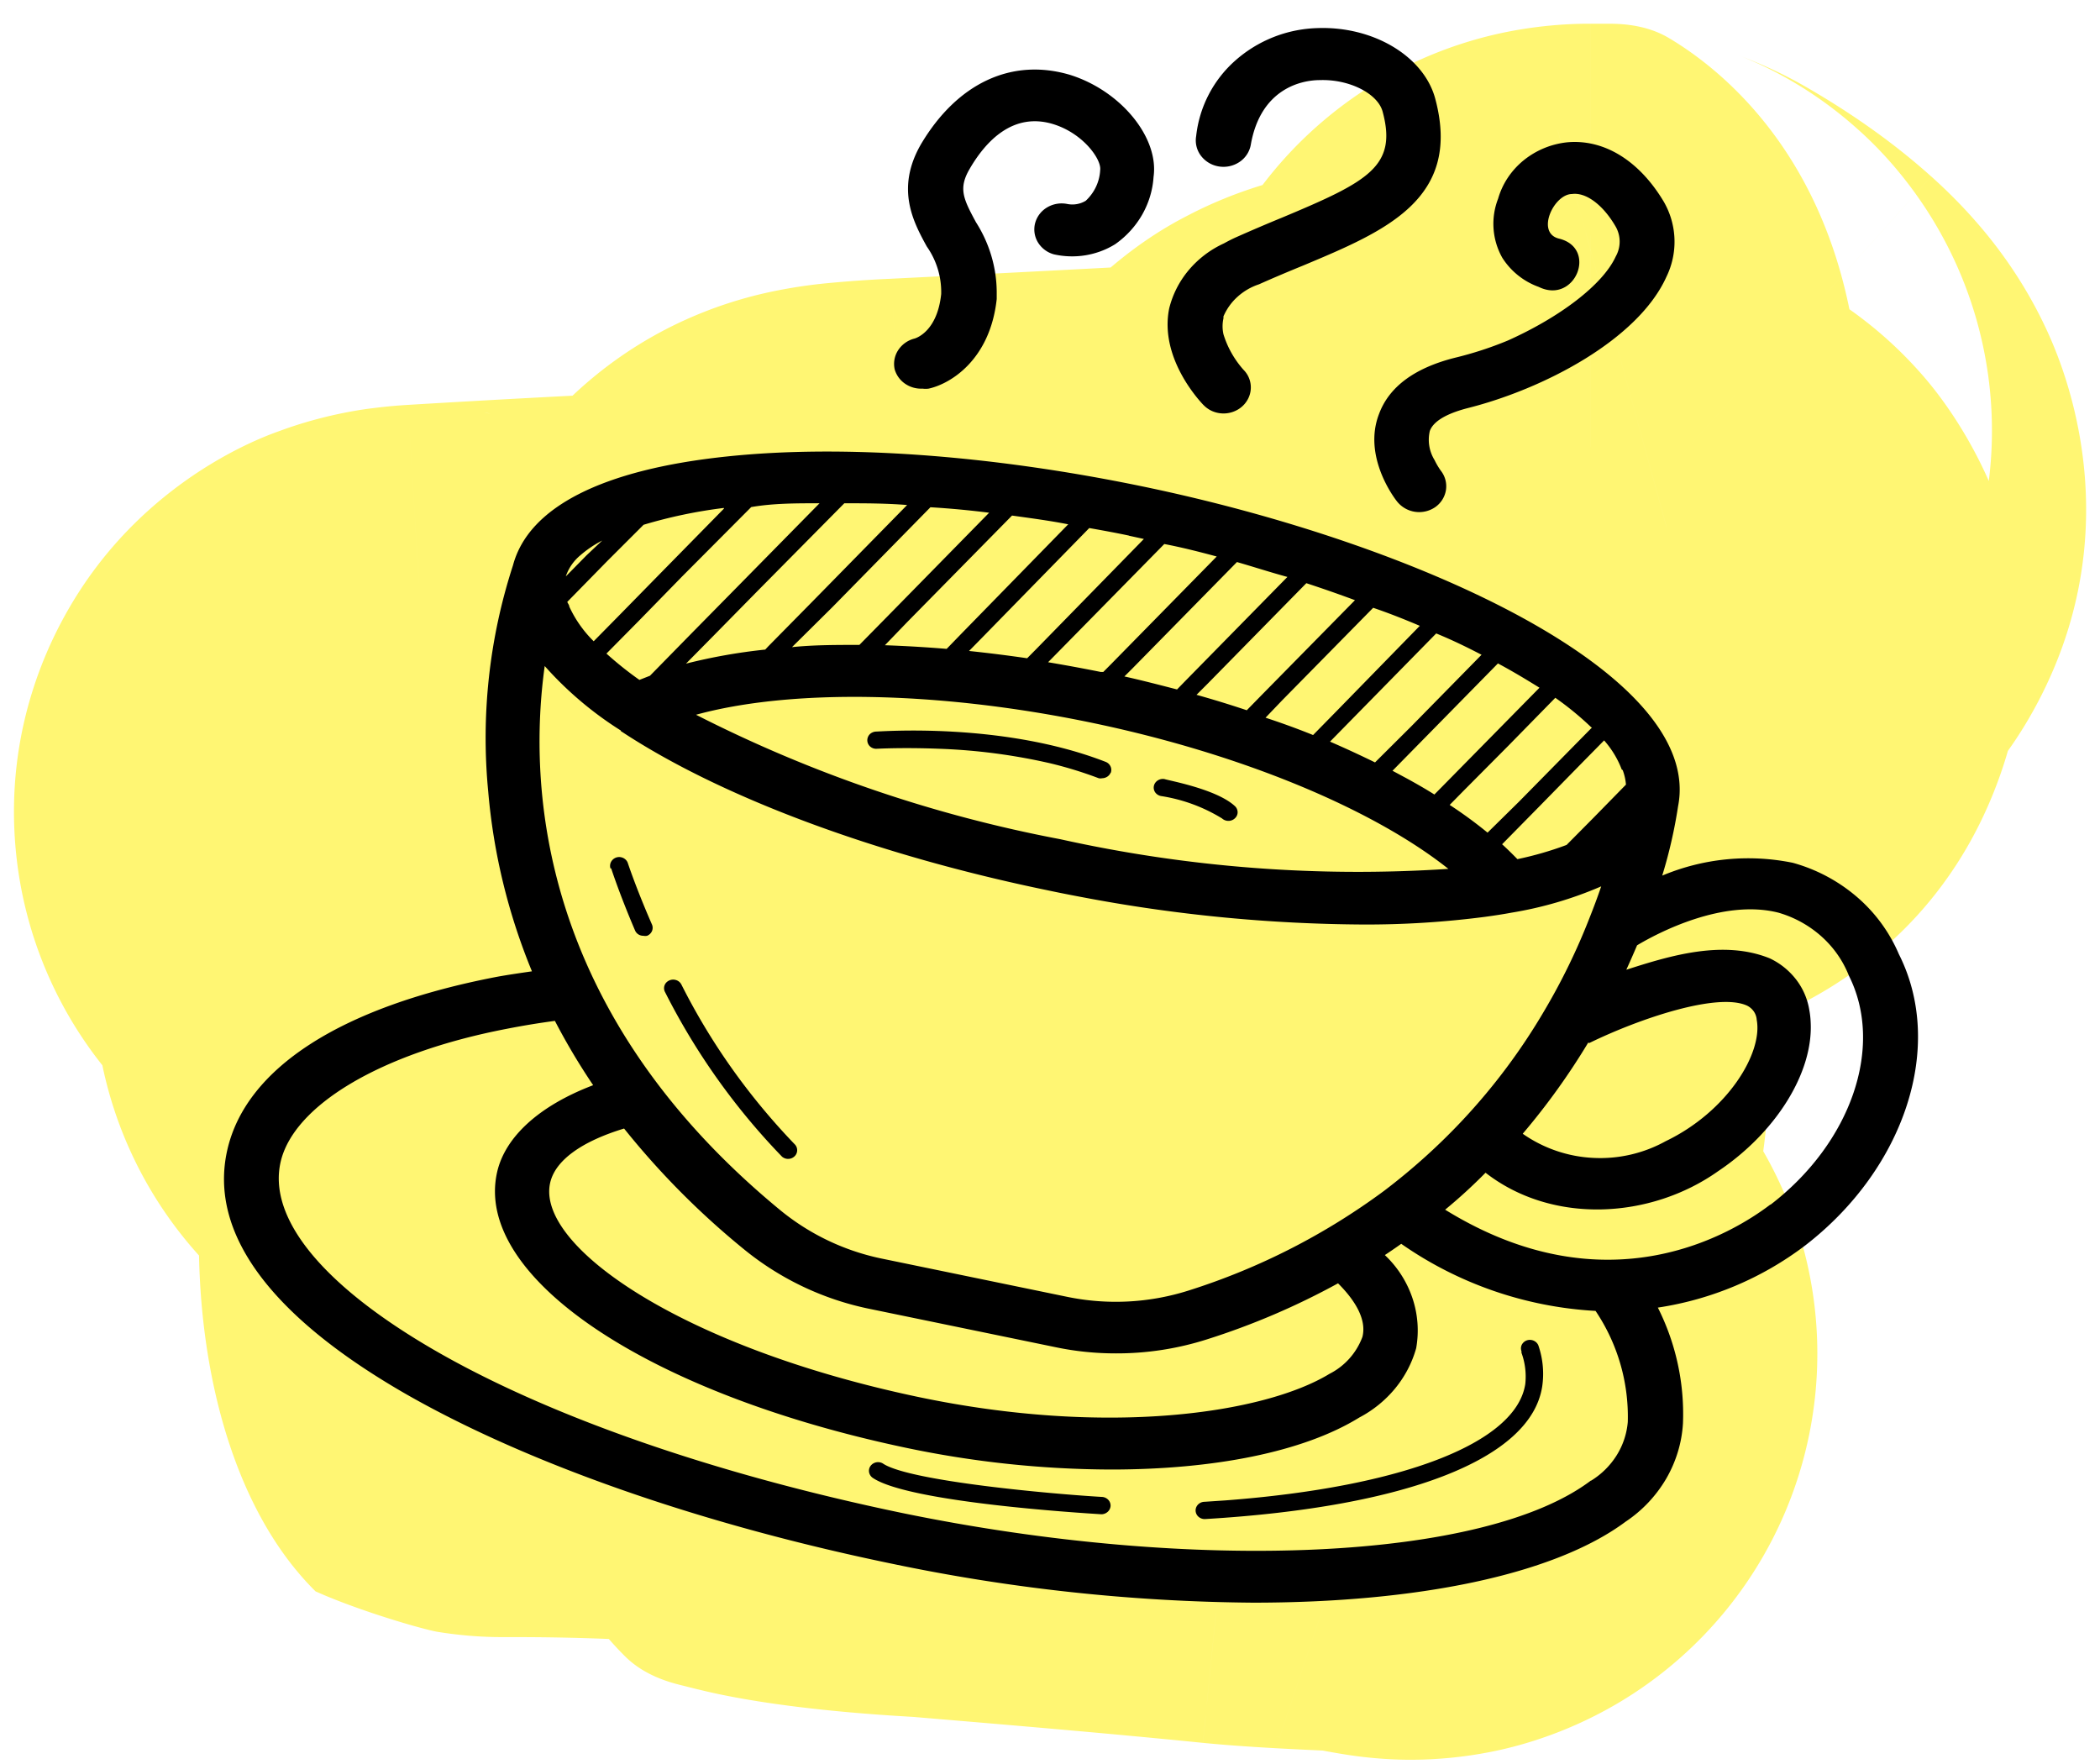 <svg width="75" height="63" fill="none" xmlns="http://www.w3.org/2000/svg"><path d="m31.946 32.197-7.014 28.14-.67-.168c-.719-.179-1.405-.486-1.931-1.007-1.748-1.73-5.43-6.577-3.272-15.233.64-2.567.385-6.214-.05-9.297-.382-2.712 2.082-5.14 4.74-4.478l8.197 2.043Zm1.963 14.678-1.215 14.45 1.215-14.45Zm10.502.943 1.45-14.428-1.45 14.428Zm4.245.255.833-14.476-.833 14.476Zm1.663.235 4.624-13.743-4.624 13.743Zm-27.963-4.26.63-14.486-.63 14.486Zm-1.225-.117.424 14.493-.424-14.493Zm13.084-.491-.626-14.487.626 14.487Zm10.896-.491 1.408 14.432-1.408-14.432Zm-1.487-.746 4.154-13.892-4.154 13.892Zm-10.94-2.395 2.398-14.3-2.398 14.3Zm-2.8-.57-.434 14.494.433-14.493Zm13.958.138-.059-14.5.06 14.5Zm4.726-.392-4.742 13.702 4.742-13.702Zm-12.12-1.944 1.584-14.413-1.585 14.413Zm-18.205-1.826 1.983-14.363-1.983 14.363Zm1.094-.431 2.044 14.355-2.044-14.355Zm6.52-.53.726 14.481-.726-14.482Zm16.957-1.05L40.547 18.88l2.267 14.321Zm-.94-.472L39.57 47.047l2.302-14.316Zm-23.39-3.318-1.337 14.439 1.337-14.439Zm-3.02-.48L14.57 14.46l.895 14.472Zm15.863-.756-.527-14.49.527 14.49Zm15.229-.55L45.315 13.18l1.24 14.447Zm-1.838-1.06L47.3 12.299l-2.582 14.268Zm-12.231-1.58-1.37 14.435 1.37-14.435Zm.066-.55-.711-14.483.71 14.483Zm16.54-.864.769 14.48-.768-14.48Zm8.621-.628 3.6 14.046-3.6-14.046Zm-3.325-1.158-4.096 13.91 4.096-13.91Zm-5.23-1.06 4.777-13.691-4.777 13.69Zm3.326-.786 2.507 14.282-2.507-14.282Zm6.98-1.315L55.63 4.642l3.834 13.984Zm-.176-1.531-9.683 10.793 9.683-10.793Zm-2.056-1.443 7.21-12.58-7.21 12.58Zm-.438 14.196v-29h.691c.741 0 1.48.131 2.117.51 2.115 1.256 6.859 5.069 6.859 13.99 0 2.645 1.13 6.122 2.297 9.009 1.027 2.539-.777 5.49-3.516 5.49h-8.448Zm-24.85 2.35c-.227-.058-.312-.064-.186-.046.116.017.318.04.644.07.329.029.69.055 1.161.088.425.03 1.004.07 1.56.116l-2.43 28.898c-.352-.03-4.67-.217-7.762-.988l7.014-28.139Zm3.18.228c3.5.295 7.114.6 10.736.964l-2.9 28.855c-3.353-.337-6.742-.624-10.267-.92l2.43-28.899Zm10.736.964c1.027.103 1.498.084 3.628.207l-1.666 28.952c-.734-.042-3.056-.123-4.861-.304l2.9-28.855Zm3.628.207c.969.056 1.829.198 2.076.239.391.064.77.134.95.168.423.078.13.019-.217-.029-.051-.007-.617-.088-1.348-.117-.177-.006-1.445-.072-3.025.202-.574.1-2.949.505-5.473 2.16a14.498 14.498 0 0 0-6.298 14.804c.922 4.903 4.028 7.627 4.545 8.092a14.47 14.47 0 0 0 4.02 2.564c.511.217.914.35.976.371l9.248-27.486a14.625 14.625 0 0 1 5.164 3.003c.519.467 3.626 3.192 4.548 8.097a14.5 14.5 0 0 1-6.3 14.806c-2.525 1.657-4.902 2.063-5.48 2.163-1.584.275-2.862.21-3.05.203-.755-.03-1.355-.115-1.45-.128-.368-.05-.69-.109-.772-.123-.134-.024-.28-.05-.362-.066-.872-.161-.275-.02.582.029l1.666-28.952ZM45.695 62.05c-5.98-2.012-14.674-3.113-23.967-3.516l1.257-28.973c10.07.437 22.042 1.667 31.958 5.003l-9.248 27.486Zm-23.967-3.516a82.476 82.476 0 0 0-3.572-.065v-29c1.52 0 3.14.019 4.83.092l-1.258 28.973Zm-3.572-.065h-.277l-.09-.002c-.017 0-.122 0-.253-.005-.026 0-.26-.007-.553-.026-.018-.002-.627-.036-1.375-.159-.59-.11-2.792-.75-4.338-1.442-6.104-6.036-5.121-21.283.474-25.969 1.355-.56 3.294-1.101 3.833-1.201a26.3 26.3 0 0 1 .906-.122 14.564 14.564 0 0 1 .994-.067l.21-.005.08-.002.163-.002.85-.006c.8-.007 1.618-.016 1.927-.025l.848 28.987c-.68.02-1.847.03-2.534.037l-.826.006h-.008.058l.195-.006a14.339 14.339 0 0 0 .99-.067c.172-.019.625-.077.905-.121.54-.1 2.478-.642 3.833-1.202 5.595-4.685 6.578-19.933.474-25.968-1.546-.692-3.747-1.333-4.338-1.442-.748-.123-1.357-.158-1.375-.159-.292-.02-.525-.026-.55-.026-.265-.008-.535-.006-.223-.006v29Zm2.551-29.033c4.258-.125 8.561-.297 12.882-.484l1.253 28.973c-4.373.19-8.83.368-13.287.498l-.848-28.987Zm12.882-.484c4.608-.199 7.013-.133 10.115-.436l2.815 28.864c-4.061.396-9.014.43-11.677.545l-1.253-28.973Zm10.115-.436a12.88 12.88 0 0 0-1.408.219c-.505.106-1.869.415-3.466 1.226-1.203.61-5.53 2.998-7.257 8.646-1.977 6.463 1.05 11.401 2.525 13.248a14.259 14.259 0 0 0 3.522 3.156 13.61 13.61 0 0 0 1.559.849c.594.274 1.04.425 1.134.456.233.08.33.1.117.042l-.288-.076c-.047-.012-.36-.094-.673-.188l8.31-27.784c-1.542-.46 1.433.402 1.827.536.325.11.978.338 1.734.687.376.174 1.02.488 1.766.958a14.743 14.743 0 0 1 3.646 3.258c1.502 1.88 4.538 6.85 2.552 13.34-1.736 5.678-6.09 8.092-7.342 8.728-2.72 1.381-5.278 1.547-5.443 1.563l-2.815-28.864Zm-4.235 27.578c-2.476-.74-5.646-1.393-9.184-1.987l4.797-28.6c3.95.662 8.502 1.549 12.696 2.803l-8.31 27.784Zm-9.184-1.987c.22.037.209.031-.57-.064-.509-.062-1.258-.153-1.893-.24-.3-.042-.74-.105-1.184-.184-.197-.035-.613-.11-1.103-.23a15.292 15.292 0 0 1-1.275-.37c-.162-.054-2-.628-3.923-2.028a14.516 14.516 0 0 1-5.216-7.11c-2.02-6.01.255-11.442 3.177-14.554a14.527 14.527 0 0 1 7.531-4.255c1.421-.308 2.636-.33 2.707-.333.674-.024 1.35-.008 1.78.005l-.866 28.987c-.364-.01-.221.002.132-.01.115-.005.346-.015.646-.041.22-.02.886-.08 1.733-.264a14.473 14.473 0 0 0 7.474-4.234c2.919-3.106 5.194-8.534 3.175-14.54a14.485 14.485 0 0 0-5.204-7.096c-1.91-1.39-3.724-1.954-3.853-1.997-.54-.183-.969-.29-1.15-.335-.39-.095-.669-.143-.703-.15-.117-.02-.118-.018.083.01.365.05.864.112 1.45.183.315.039 1.244.148 1.849.25l-4.797 28.6Zm.032-29.363c4.408.132 8.871.15 13.466.131l.119 29c-4.723.02-9.562.003-14.452-.144l.867-28.987Zm13.466.131c-.109 0 .922-.027 1.997-.091.569-.034.716-.054.577-.037-.06.008-.261.034-.547.086-.144.026-.965.17-1.999.53-.44.152-1.733.614-3.197 1.58-.784.519-5.748 3.791-6.422 10.665-.765 7.814 4.552 12.143 5.864 13.102a14.343 14.343 0 0 0 3.77 1.975l9.485-27.405a14.66 14.66 0 0 1 3.855 2.015c1.33.972 6.655 5.314 5.888 13.14-.675 6.888-5.65 10.173-6.453 10.704a14.686 14.686 0 0 1-3.281 1.62c-1.72.597-3.329.76-3.34.761-.879.11-1.846.175-2.466.212-1.302.078-2.942.14-3.612.143l-.119-29Zm.043 27.81-.062-.02a12.606 12.606 0 0 0-.84-.202c-.57-.116-1.28-.233-2.146-.351-1.894-.258-3.595-.405-5.916-.66l3.17-28.826c2.662.293 9.992.825 15.279 2.654l-9.485 27.405Zm-8.964-1.233c-4.621-.508-12.752-1.067-18.602-1.875l3.966-28.727c5.922.817 10.446.967 17.806 1.776l-3.17 28.826ZM16.26 49.578c-.305-.042-1.745-.228-3.388-.839-.524-.194-3.193-1.153-5.59-3.71A14.526 14.526 0 0 1 5.225 27.96c2.137-3.791 5.322-5.425 5.81-5.687a15.016 15.016 0 0 1 2.348-1.013 16.74 16.74 0 0 1 1.925-.514c.975-.201 2.709-.422 1.987-.319l4.087 28.71c-.959.137-.393.047-.217.01.1-.02.67-.135 1.416-.384a13.975 13.975 0 0 0 2.183-.946c.446-.24 3.602-1.85 5.726-5.62a14.474 14.474 0 0 0-2.047-16.999c-2.374-2.534-5.003-3.47-5.466-3.641-.907-.337-1.636-.5-1.948-.566-.372-.078-.657-.12-.802-.14L16.26 49.578Zm1.034-29.15c2.871-.41 5.711-.55 7.837-.657l1.452 28.963c-2.274.114-3.836.21-5.202.404l-4.087-28.71Zm7.837-.657c6.667-.335 11.315-.241 15.416-.89l4.535 28.643c-6.13.97-14.417 1.006-18.499 1.21l-1.452-28.963Zm15.416-.89c-.055.008-.752.111-1.68.402-.424.133-1.513.49-2.79 1.221-.75.43-4.554 2.602-6.368 7.564-2.496 6.826.718 12.39 3.018 14.849a14.339 14.339 0 0 0 4.431 3.213c1.38.64 2.527.887 2.628.91.179.042 1.614.301-.215.007l4.605-28.632c-1.312-.21 1.29.174 2.158.375.273.063 1.562.352 3.037 1.037a14.661 14.661 0 0 1 4.536 3.28c2.321 2.482 5.543 8.07 3.038 14.92a14.575 14.575 0 0 1-6.445 7.636 14.97 14.97 0 0 1-2.977 1.298 17.184 17.184 0 0 1-2.441.563L40.547 18.88Zm-.976 28.166c-2.047-.33-3.931-.56-6.494-.918l4.027-28.72c1.964.276 4.652.617 7.072 1.006L39.57 47.047Zm-6.494-.918c-6.585-.924-10.649-1.788-15.93-2.277l2.673-28.877c6.016.557 12.867 1.815 17.284 2.435l-4.027 28.719Zm-15.93-2.277c.503.046-1.57-.123-2.529-.225-.013-.001-1.856-.16-3.493-.624a14.924 14.924 0 0 1-1.872-.668c-.369-.16-2.866-1.187-5.082-3.678A14.515 14.515 0 0 1 .57 30.43c-.427-4.342 1.138-7.897 2.885-10.197 2.712-3.572 6.254-4.739 6.557-4.851 1.713-.632 3.203-.792 3.351-.81.498-.064.93-.095 1.206-.112l1.79 28.945c.036-.002.278-.017.633-.062.005 0 1.398-.141 3.055-.753.276-.101 3.8-1.258 6.503-4.818 1.743-2.295 3.307-5.845 2.88-10.181a14.485 14.485 0 0 0-3.592-8.21c-2.206-2.48-4.684-3.495-5.026-3.643a14.071 14.071 0 0 0-1.767-.632c-1.294-.368-2.312-.418-1.363-.317.965.103 1.365.114 2.138.186l-2.673 28.877ZM14.57 14.46a640.464 640.464 0 0 1 16.231-.774l1.054 28.981c-5.212.19-10.4.422-15.494.738L14.569 14.46Zm16.231-.774c6.092-.221 9.913-.11 14.515-.506l2.482 28.894c-5.429.466-11.901.446-15.943.593L30.8 13.687Zm14.515-.506c.17-.014-.26.01-.96.162-.324.07-1.189.267-2.264.714-.56.232-3.796 1.527-6.242 5.048a14.44 14.44 0 0 0-.141 16.27c1.926 2.875 4.348 4.214 4.842 4.491.867.488 1.58.765 1.882.877.36.134.637.218.775.258.252.073.29.081-1.072-.165L47.3 12.299l.455.08c.227.039.527.092.85.152.499.093 1.598.302 2.693.62.332.097 1.84.521 3.475 1.442.584.328 3.07 1.717 5.03 4.642a14.56 14.56 0 0 1-.138 16.416c-2.48 3.57-5.785 4.91-6.454 5.188a15.814 15.814 0 0 1-2.715.845 21.486 21.486 0 0 1-2.7.39L45.316 13.18Zm-3.18 27.655c-3.315-.6-7.039-1.036-11.018-1.413l2.74-28.87c4.262.404 8.933.93 13.443 1.747l-5.165 28.536Zm-11.018-1.413c-.735-.07-1.606-.16-2.392-.281a17.8 17.8 0 0 1-2.109-.45c-.352-.098-1.667-.466-3.17-1.294a14.583 14.583 0 0 1-3.936-3.169c-1.7-1.943-4.09-5.833-3.505-11.15.55-4.993 3.402-8.05 4.862-9.33a14.6 14.6 0 0 1 3.62-2.33 15.017 15.017 0 0 1 2.918-.969 18.081 18.081 0 0 1 2.034-.325 44.75 44.75 0 0 1 2.403-.17l1.421 28.965c-.664.033-.857.053-.786.046.04-.005.154-.017.32-.041.142-.02.475-.071.91-.168.27-.06 1.379-.305 2.714-.908.641-.289 2.065-.98 3.568-2.298 1.448-1.27 4.293-4.315 4.842-9.298.584-5.306-1.803-9.185-3.493-11.117A14.417 14.417 0 0 0 37.448 12c-1.462-.805-2.713-1.15-2.98-1.225a12.445 12.445 0 0 0-1.337-.298c-.095-.014.073.012.726.074l-2.74 28.87Zm.725-29.468c5.484-.269 10.94-.566 16.483-.86l1.537 28.959c-5.487.29-11.038.594-16.599.867L31.842 9.953Zm16.483-.86a89.28 89.28 0 0 1 2.516-.087c.79-.02 1.422-.034 2.037-.06A21.578 21.578 0 0 0 54.2 8.86c.323-.034.245-.046-.085.04l7.2 28.09c-2.767.71-5.601.863-7.22.931-2.861.12-2.517.04-4.232.132l-1.537-28.96Zm5.788-.195a14.49 14.49 0 0 0-9.781 8.489c-3.338 8.06 1.644 14.1 2.339 14.919a14.393 14.393 0 0 0 4.237 3.404 12.821 12.821 0 0 0 1.282.588c.076.029-.034-.013-.411-.137a69.266 69.266 0 0 0-.976-.31l-.51-.156 8.19-27.819c.31.091 1.345.406 2.309.722.442.144 1.112.367 1.73.603.16.06.986.37 1.893.847a14.606 14.606 0 0 1 4.363 3.488c.704.83 5.689 6.879 2.347 14.947-2.87 6.93-9.33 8.383-9.81 8.507L54.114 8.899Zm-3.82 26.797c.315.093.443.106.207.063-.235-.043-.496-.084-1.05-.171-.457-.072-1.19-.187-1.943-.337a23.252 23.252 0 0 1-3.125-.834l9.554-27.381c-.577-.201-.922-.258-.775-.229.114.023.315.058.803.134.388.062 1.083.168 1.76.292.676.124 1.673.324 2.76.644l-8.19 27.82Zm-5.91-1.279c-.501-.174-3.376-1.127-5.914-3.838a14.545 14.545 0 0 1-1.742-17.611c2.17-3.497 5.193-5.009 5.644-5.246.998-.526 1.854-.83 2.272-.971 1.453-.49 2.904-.729 3.281-.793a56.055 56.055 0 0 1 1.793-.272c.823-.113.52-.072.26-.026l5.015 28.563c-.398.07-.847.128-.848.128l-.485.066c-.353.048-.645.091-.847.126-.51.087.13.014 1.095-.312a13.47 13.47 0 0 0 1.973-.848c.374-.197 3.345-1.669 5.49-5.126a14.455 14.455 0 0 0-1.728-17.495c-2.502-2.673-5.31-3.588-5.706-3.726l-9.554 27.381ZM49.977 5.66c3.373-.592 4.358-.663 5.653-1.018l7.667 27.968c-3.04.834-6.988 1.382-8.306 1.613L49.978 5.66Zm5.653-1.018a13.812 13.812 0 0 0-8.542 6.987c-2.773 5.34-1.25 10.18-.45 12.024.817 1.886 1.847 3.064 2.14 3.396.411.466.748.767.827.838L68.973 6.302c.284.255.881.802 1.536 1.543.535.606 1.79 2.088 2.736 4.273.93 2.143 2.489 7.277-.42 12.876-2.766 5.329-7.546 7.073-9.527 7.616L55.631 4.642Zm-6.025 23.245c.232.208.391.322.439.355.052.037.048.03-.023-.01l14.422-25.16c1.36.78 2.981 1.841 4.529 3.23L49.606 27.887Zm.416.345c.79.453 1.444.72 1.504.746l.219.09.048.018.017.007c.16.061-.379-.141-.823-.334-.2-.088-.897-.39-1.714-.877a14.692 14.692 0 0 1-2.194-1.595c-.578-.508-3.2-2.803-4.377-6.913A14.512 14.512 0 0 1 47.22 4.35a14.558 14.558 0 0 1 6.037-3.086C55.06.827 56.562.848 56.794.848v29c.116 0 1.537.026 3.293-.4.656-.158 3.355-.812 5.986-3.063a14.485 14.485 0 0 0 4.508-14.995c-1.174-4.1-3.787-6.383-4.351-6.88a14.32 14.32 0 0 0-2.137-1.554c-.77-.459-1.403-.731-1.53-.786-.296-.13-.648-.262-.318-.134.06.023.273.105.522.21.13.054.844.35 1.676.826l-14.422 25.16Z" fill="#FE0" style="mix-blend-mode:multiply" opacity=".55"/><path d="M67.814 34.07a5.58 5.58 0 0 0-1.5-2.041 5.944 5.944 0 0 0-2.286-1.215 7.939 7.939 0 0 0-4.663.458c.25-.811.439-1.639.566-2.476.917-4.674-9.159-9.367-19.182-11.435-5.405-1.114-10.654-1.492-14.778-1.059-4.456.465-7.096 1.808-7.65 3.888a19.93 19.93 0 0 0-.884 8.086c.188 2.199.714 4.36 1.561 6.414-.423.062-.852.123-1.262.198-5.542 1.065-8.956 3.25-9.62 6.19-.663 2.941 1.522 5.9 6.31 8.668 4.306 2.477 10.478 4.662 17.386 6.092a65.395 65.395 0 0 0 12.944 1.4c5.854 0 10.745-.991 13.301-2.892a4.7 4.7 0 0 0 1.449-1.534c.354-.61.56-1.287.6-1.982a8.451 8.451 0 0 0-.897-4.13 11.549 11.549 0 0 0 5.275-2.229c3.551-2.748 4.989-7.125 3.33-10.4Zm-11.058 3.183c1.802-.88 4.593-1.82 5.64-1.337a.64.64 0 0 1 .242.21.6.6 0 0 1 .102.297c.222 1.189-1.047 3.275-3.252 4.334a4.832 4.832 0 0 1-2.595.596 4.793 4.793 0 0 1-2.51-.862 24.615 24.615 0 0 0 2.34-3.257l.033.019Zm1.197-9.751c.063.168.103.342.117.52l-1.145 1.17-.975.984c-.57.214-1.158.383-1.756.508-.176-.18-.358-.36-.547-.532l1.34-1.362 1.548-1.58.755-.767c.273.309.486.661.63 1.04l.033.019Zm-1.099-1.517L55.8 27.056l-1.554 1.579-1.119 1.102a15.646 15.646 0 0 0-1.353-.99l.5-.508 1.588-1.598 1.685-1.72c.452.317.878.666 1.275 1.046l.032.018Zm-18.986 3.987a48.543 48.543 0 0 1-13.01-4.445c3.39-.929 8.626-.848 14.037.266 5.412 1.114 10.134 3.096 12.833 5.238a49.04 49.04 0 0 1-13.86-1.059Zm17.113-5.41-1.893 1.924-1.555 1.58-.305.309c-.313-.198-.65-.39-.989-.576l-.507-.272 1.418-1.443 2.348-2.39c.533.285 1.014.576 1.483.867Zm-2.069-1.177-2.504 2.55-1.3 1.294a37.748 37.748 0 0 0-1.607-.742l.936-.954 2.856-2.91c.618.254 1.118.502 1.62.762Zm-2.205-1.034-2.979 3.052-.832.848a27.17 27.17 0 0 0-1.698-.619l.592-.619 3.252-3.306c.566.192 1.125.415 1.665.644Zm-2.315-.916-3.337 3.392-.527.539a37.628 37.628 0 0 0-1.795-.551l.384-.384 3.538-3.603c.585.192 1.17.396 1.737.607Zm-2.413-.83-3.604 3.671-.338.347c-.65-.167-1.242-.322-1.88-.464l.28-.279 3.74-3.807c.579.167 1.23.377 1.802.532Zm-2.524-.73-3.78 3.85-.272.273h-.091a61.9 61.9 0 0 0-1.88-.347l.305-.31 3.845-3.912c.643.123 1.274.285 1.873.446Zm-3.142-.744.54.118-3.837 3.925-.332.335a51.602 51.602 0 0 0-2.075-.26l.468-.477 3.825-3.913c.494.087.962.173 1.43.272h-.019Zm-2.166-.402-3.798 3.888-.54.557a46.677 46.677 0 0 0-2.205-.13l.793-.823 3.747-3.808c.663.093 1.34.18 2.023.316h-.02Zm-2.823-.415-3.681 3.752-.95.966c-.832 0-1.639 0-2.407.08l1.438-1.424 3.506-3.572a31.73 31.73 0 0 1 2.114.198h-.02Zm-2.927-.278-3.414 3.48-1.555 1.578-.098.105c-.955.1-1.9.267-2.83.502l.99-1.003 1.554-1.58 3.11-3.144c.728 0 1.476 0 2.243.062Zm-3.128-.062-2.966 3.015-1.555 1.579-1.535 1.566-.377.148c-.412-.29-.805-.605-1.177-.94l1.157-1.17 1.548-1.586 2.465-2.476c.781-.136 1.588-.136 2.44-.136Zm-3.415.192-2.231 2.272-1.548 1.579-.872.885a4.21 4.21 0 0 1-.871-1.238c0-.056-.052-.112-.072-.168l1.424-1.454 1.301-1.3a17.34 17.34 0 0 1 2.869-.601v.025Zm-5.126 1.665c.237-.205.499-.382.78-.526l-.558.526-.742.755c.097-.292.277-.553.52-.755Zm1.444 6.278c3.552 2.352 9.107 4.426 15.286 5.696.494.105.982.198 1.476.29 3.205.594 6.46.903 9.724.923 1.46.007 2.919-.085 4.365-.272.325-.044.65-.093.95-.149a13.597 13.597 0 0 0 3.213-.941c-.124.365-.267.75-.43 1.158a22.646 22.646 0 0 1-1.593 3.269 21.93 21.93 0 0 1-2.895 3.888c-.868.93-1.819 1.788-2.842 2.563a23.769 23.769 0 0 1-6.966 3.553 8.592 8.592 0 0 1-4.339.23l-6.667-1.375a8.397 8.397 0 0 1-3.61-1.74c-8.625-7.113-8.982-15.15-8.39-19.415a12.645 12.645 0 0 0 2.718 2.303v.019Zm26.486 21.637a2.42 2.42 0 0 1-1.177 1.32c-2.309 1.405-7.903 2.259-14.732.816-8.456-1.789-13.608-5.398-13.1-7.64.182-.804 1.131-1.479 2.64-1.937a28.62 28.62 0 0 0 4.254 4.29 10.372 10.372 0 0 0 4.508 2.149l6.667 1.374c.703.146 1.42.218 2.14.217a10.608 10.608 0 0 0 3.252-.502 26.1 26.1 0 0 0 4.677-2c.69.688 1.014 1.35.871 1.913Zm8.157 5.133c-3.786 2.86-14.134 3.312-24.587 1.158-6.706-1.393-12.664-3.461-16.781-5.857-3.955-2.303-5.88-4.687-5.425-6.68.455-1.994 3.512-3.882 8.098-4.761a28.283 28.283 0 0 1 1.698-.279c.41.79.866 1.556 1.366 2.297-1.952.743-3.142 1.858-3.428 3.096-.852 3.714 5.281 7.887 14.583 9.85a36.02 36.02 0 0 0 7.343.78c3.656 0 6.862-.62 8.866-1.858a4.162 4.162 0 0 0 1.28-1.04c.349-.426.604-.914.75-1.436a3.62 3.62 0 0 0-.135-1.792 3.768 3.768 0 0 0-.984-1.533c.195-.13.396-.266.585-.402a13.423 13.423 0 0 0 6.94 2.396 6.764 6.764 0 0 1 1.151 3.968 2.67 2.67 0 0 1-.398 1.191 2.828 2.828 0 0 1-.909.902h-.013Zm6.407-9.856c-1.301.99-5.783 3.782-11.61.18.502-.413.984-.853 1.443-1.32 2.388 1.858 5.893 1.654 8.307-.055 2.061-1.38 3.408-3.523 3.304-5.337a2.91 2.91 0 0 0-.046-.408 2.413 2.413 0 0 0-.469-1.095 2.574 2.574 0 0 0-.949-.763c-1.645-.662-3.512-.111-5.119.409.13-.285.26-.582.384-.873.735-.44 3.07-1.672 5.054-1.164a3.952 3.952 0 0 1 1.53.846c.436.39.77.869.98 1.401 1.27 2.526.085 5.969-2.796 8.179h-.013Zm-8.274 5.045c.158.47.203.967.13 1.455-.403 2.57-4.794 4.297-12.052 4.73a.334.334 0 0 1-.23-.09.302.302 0 0 1-.096-.22c0-.081.035-.16.096-.218a.334.334 0 0 1 .23-.09l.748-.05c6.296-.477 10.374-2.043 10.7-4.154a2.472 2.472 0 0 0-.137-1.121.168.168 0 0 0 0-.056.29.29 0 0 1 .019-.239.324.324 0 0 1 .195-.151.34.34 0 0 1 .242.026c.074.038.13.102.155.178ZM39.663 53.79a.31.31 0 0 1-.104.205.341.341 0 0 1-.221.086c-.696-.043-6.824-.421-8.15-1.288a.318.318 0 0 1-.147-.2.295.295 0 0 1 .051-.24.335.335 0 0 1 .466-.068c.995.62 5.984 1.072 7.806 1.177a.331.331 0 0 1 .22.106.3.3 0 0 1 .079.222Zm0-26.188a.32.32 0 0 1-.12.138.344.344 0 0 1-.18.054.28.28 0 0 1-.123 0 14.347 14.347 0 0 0-1.73-.533 21.025 21.025 0 0 0-3.98-.52c-1.302-.05-2.186 0-2.206 0a.326.326 0 0 1-.235-.069.3.3 0 0 1-.098-.33.3.3 0 0 1 .16-.18.331.331 0 0 1 .121-.034c.182 0 4.553-.346 8.222 1.084.076.031.136.09.169.162a.296.296 0 0 1 .006.228h-.006Zm4.442 1.189a.302.302 0 0 1 .096.216.291.291 0 0 1-.096.217.333.333 0 0 1-.227.093.34.34 0 0 1-.234-.087 5.86 5.86 0 0 0-2.173-.799.33.33 0 0 1-.21-.127.296.296 0 0 1-.003-.345.335.335 0 0 1 .336-.134c.163.056 1.86.359 2.511.966Zm-20.352 6.643a.293.293 0 0 1 .042-.342.34.34 0 0 1 .349-.09.32.32 0 0 1 .188.153c1.05 2.09 2.42 4.02 4.065 5.727a.3.3 0 0 1-.026.42.334.334 0 0 1-.442.007 24.02 24.02 0 0 1-4.176-5.875Zm-1.951-4.42a.302.302 0 0 1 .024-.237.328.328 0 0 1 .318-.167.338.338 0 0 1 .223.115c.027.032.047.069.059.109 0 0 .293.891.859 2.185a.296.296 0 0 1-.001.236.318.318 0 0 1-.175.166.328.328 0 0 1-.13 0 .331.331 0 0 1-.181-.051.307.307 0 0 1-.118-.14c-.553-1.294-.84-2.18-.852-2.217h-.026ZM42.986 14.47c-.162-.168-1.586-1.697-1.229-3.455.123-.5.362-.97.7-1.371a3.598 3.598 0 0 1 1.252-.95c.136-.075.28-.15.429-.217.572-.254 1.125-.49 1.652-.706 3.077-1.288 4.117-1.826 3.59-3.783-.175-.65-1.196-1.164-2.244-1.127-.65 0-2.114.298-2.465 2.31a.937.937 0 0 1-.4.611 1.028 1.028 0 0 1-.738.163.997.997 0 0 1-.642-.382.906.906 0 0 1-.171-.702 4.21 4.21 0 0 1 1.397-2.698 4.62 4.62 0 0 1 2.915-1.159c2.017-.08 3.825 1.01 4.228 2.526.956 3.579-1.788 4.724-4.696 5.944-.514.21-1.047.433-1.6.68a2.135 2.135 0 0 0-.764.443 2.01 2.01 0 0 0-.505.703v.068a1.303 1.303 0 0 0 0 .57c.143.466.387.898.716 1.269a.888.888 0 0 1 .179 1.003.942.942 0 0 1-.36.405 1.012 1.012 0 0 1-.921.074.97.97 0 0 1-.322-.22Zm14.72-5.312a1.079 1.079 0 0 0 0-1.059c-.442-.768-1.054-1.238-1.561-1.17-.65 0-1.3 1.38-.475 1.591 1.405.334.586 2.365-.715 1.727a2.574 2.574 0 0 1-1.301-1.04 2.47 2.47 0 0 1-.15-2.111c.152-.53.466-1.004.903-1.363a2.967 2.967 0 0 1 1.55-.649c1.34-.13 2.601.669 3.466 2.124a2.855 2.855 0 0 1 .091 2.68c-1.014 2.248-4.39 4.006-7.096 4.687-.527.136-1.197.384-1.353.817-.083.355-.023.726.17 1.04.064.134.14.262.227.384a.895.895 0 0 1 .179.687.922.922 0 0 1-.38.607 1.013 1.013 0 0 1-1.36-.192c-.13-.16-1.23-1.634-.65-3.133.357-.965 1.261-1.64 2.699-2.005.652-.157 1.289-.364 1.905-.62 1.822-.817 3.383-1.975 3.851-3.002ZM31.955 13.2a.897.897 0 0 1 .12-.69.98.98 0 0 1 .589-.419c.098-.03.813-.29.95-1.59a2.826 2.826 0 0 0-.514-1.697c-.475-.867-1.126-2.062-.208-3.653 1.3-2.191 3.252-3.095 5.327-2.476 1.814.57 3.18 2.24 2.979 3.646-.03.472-.17.931-.406 1.346a3.286 3.286 0 0 1-.967 1.056c-.32.198-.68.332-1.057.394a2.97 2.97 0 0 1-1.135-.035.968.968 0 0 1-.569-.435.89.89 0 0 1-.092-.689.934.934 0 0 1 .436-.557c.215-.125.473-.166.72-.114.224.042.458 0 .65-.118.31-.29.494-.681.514-1.095.052-.378-.598-1.3-1.659-1.635-1.457-.458-2.439.62-3.005 1.597-.403.694-.227 1.06.228 1.901.477.747.733 1.603.741 2.477v.266c-.234 2.16-1.639 3.027-2.432 3.2a.847.847 0 0 1-.215 0c-.222.011-.442-.05-.623-.174a.937.937 0 0 1-.372-.507Z" fill="#000"/></svg>